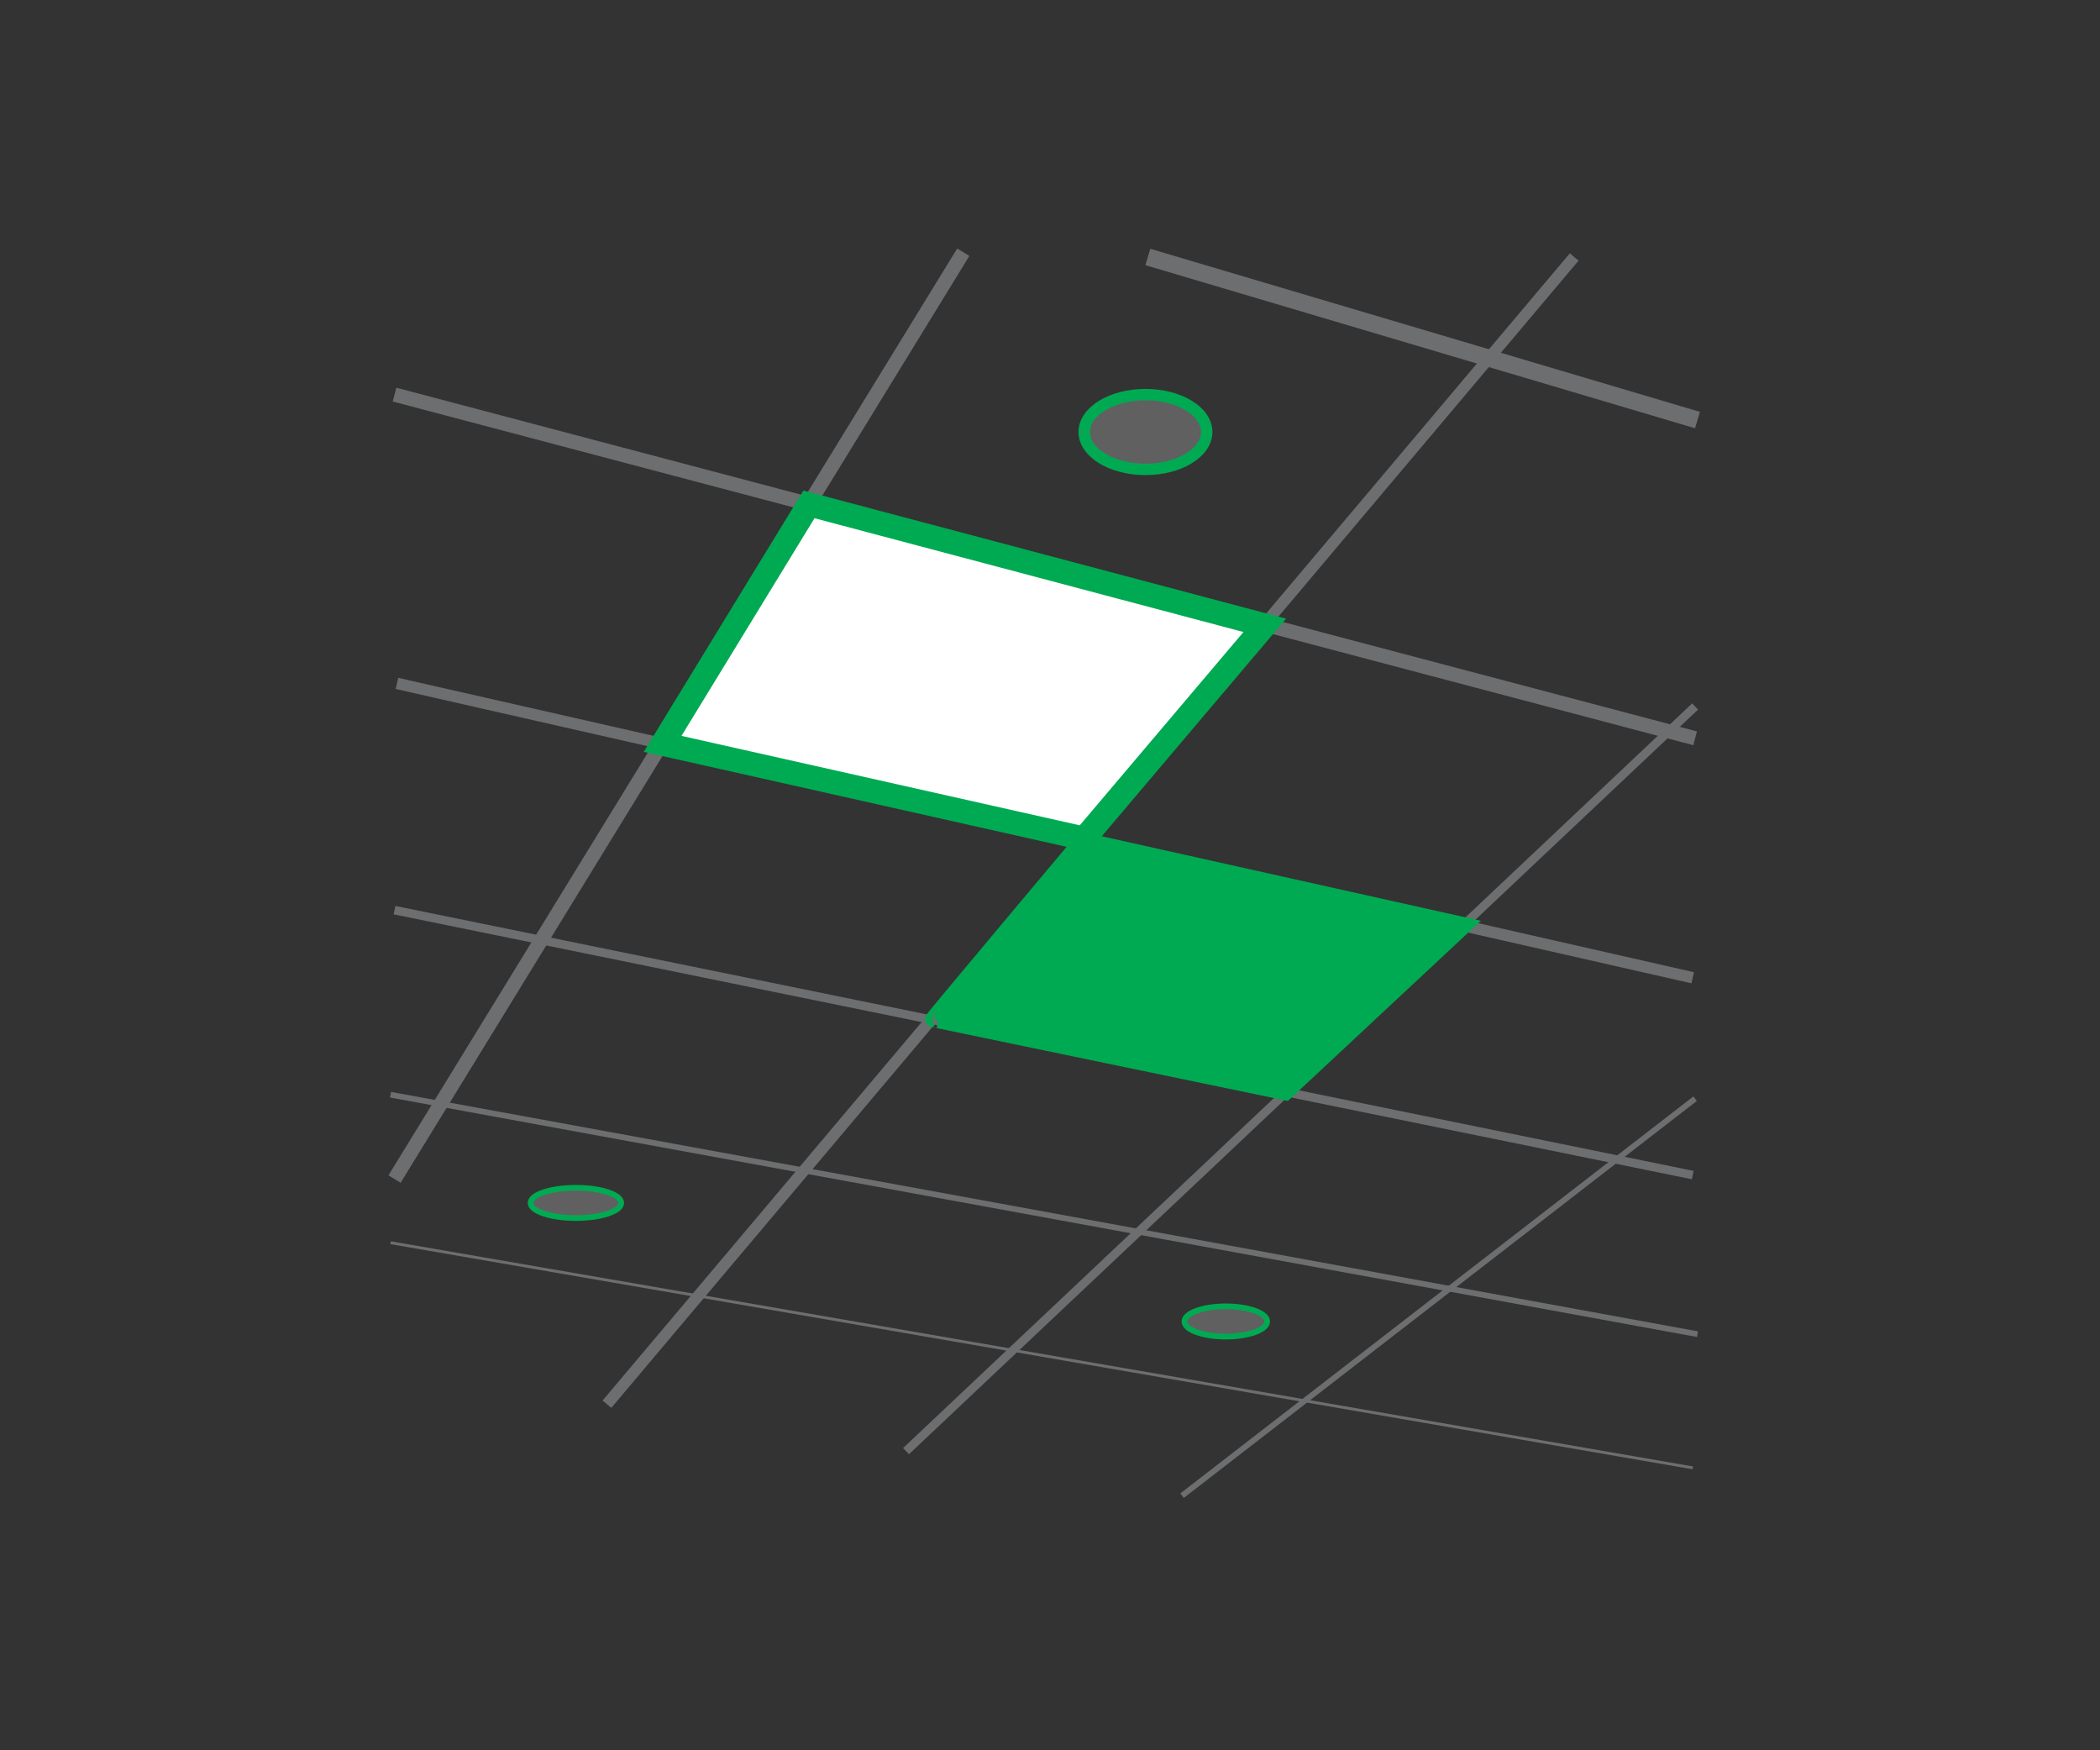 <?xml version="1.0" encoding="utf-8"?>
<!-- Generator: Adobe Illustrator 25.4.2, SVG Export Plug-In . SVG Version: 6.00 Build 0)  -->
<svg version="1.1" id="Laag_1" xmlns="http://www.w3.org/2000/svg" xmlns:xlink="http://www.w3.org/1999/xlink" x="0px" y="0px"
	 viewBox="0 0 264 220" style="enable-background:new 0 0 264 220;" xml:space="preserve">
<rect x="0" y="0" width="264" height="220" fill="#333333" stroke="none"/>
<style type="text/css">
	.st0{fill:#6D6E70;}
	.st1{fill:#00AA52;}
	.st2{fill:#606060;}
	.st3{fill:#FFFFFF;}
	.st4{fill:#FFFFFF;stroke:#6D6E70;stroke-width:1.792;stroke-miterlimit:10;}
	.st5{fill:#FFFFFF;stroke:#6D6E70;stroke-width:1.433;stroke-miterlimit:10;}
	.st6{fill:#FFFFFF;stroke:#6D6E70;stroke-width:1.075;stroke-miterlimit:10;}
	.st7{fill:#FFFFFF;stroke:#6D6E70;stroke-width:0.717;stroke-miterlimit:10;}
	.st8{fill:#FFFFFF;stroke:#6D6E70;stroke-width:0.358;stroke-miterlimit:10;}
	.st9{fill:#FFFFFF;stroke:#6D6E70;stroke-width:2.15;stroke-miterlimit:10;}
	.st10{fill:#606060;stroke:#00AA52;stroke-width:1.433;stroke-miterlimit:10;}
	.st11{fill:#606060;stroke:#00AA52;stroke-width:0.717;stroke-miterlimit:10;}
	.st12{fill:#FFFFFF;stroke:#00AA52;stroke-width:3;stroke-miterlimit:10;}
	.st13{fill:#00AA52;stroke:#00AA52;stroke-width:2;stroke-miterlimit:10;}
	.st14{fill:none;stroke:#00AA52;stroke-width:2.437;stroke-linecap:round;stroke-linejoin:round;stroke-miterlimit:10;}
	.st15{fill:none;stroke:#00AA52;stroke-width:2.437;stroke-miterlimit:10;}
	.st16{fill:none;stroke:#00AA52;stroke-width:1.949;stroke-miterlimit:10;}
	.st17{fill:none;stroke:#6D6E70;stroke-width:1.949;stroke-miterlimit:10;}
	.st18{fill:none;stroke:#6D6E70;stroke-width:1.894;stroke-linecap:round;stroke-linejoin:round;stroke-miterlimit:10;}
	.st19{fill:none;stroke:#00AA52;stroke-width:1.851;stroke-miterlimit:10;}
	.st20{fill:#6D6E70;stroke:#8C8E90;stroke-width:0.926;stroke-linecap:round;stroke-linejoin:round;stroke-miterlimit:10;}
</style>
<g>
	<line class="st4" x1="121.1" y1="31.7" x2="49.6" y2="148.2"/>
	<line class="st5" x1="197.9" y1="32.3" x2="76.3" y2="176.5"/>
	<line class="st6" x1="213.1" y1="88.8" x2="113.9" y2="182.4"/>
	<line class="st7" x1="148.6" y1="188" x2="213.1" y2="138.1"/>
	<line class="st8" x1="49.1" y1="156.2" x2="212.8" y2="184.5"/>
	<line class="st7" x1="49.1" y1="137.6" x2="213.4" y2="167.7"/>
	<line class="st6" x1="49.6" y1="114.4" x2="212.8" y2="147.7"/>
	<line class="st5" x1="49.9" y1="85.9" x2="212.8" y2="122.9"/>
	<line class="st4" x1="49.6" y1="49.6" x2="213.1" y2="92.8"/>
	<line class="st9" x1="144.3" y1="32.3" x2="213.4" y2="52.8"/>
	<ellipse class="st10" cx="144" cy="54.3" rx="7.7" ry="4.7"/>
	<ellipse class="st11" cx="72.4" cy="151.2" rx="5.7" ry="1.9"/>
	<ellipse class="st11" cx="154.1" cy="166.1" rx="5.2" ry="1.9"/>
</g>
<polygon class="st12" points="101.7,63.4 83.3,93.5 136.3,105.4 159,78.6 "/>
<g>
	<defs>
		<path id="SVGID_1_" d="M136.1,105.6c0,0-18.9,22.5-18.8,22.5c-0.1,0,44.3,9.2,44.3,9.2l22.5-21L136.1,105.6z"/>
	</defs>
	<clipPath id="SVGID_00000173855629284850960570000015992927826998673309_">
		<use xlink:href="#SVGID_1_"  style="overflow:visible;"/>
	</clipPath>
</g>
<path class="st13" d="M136.1,105.6c0,0-18.9,22.5-18.8,22.5c-0.1,0,44.3,9.2,44.3,9.2l22.5-21L136.1,105.6z"/>
</svg>
